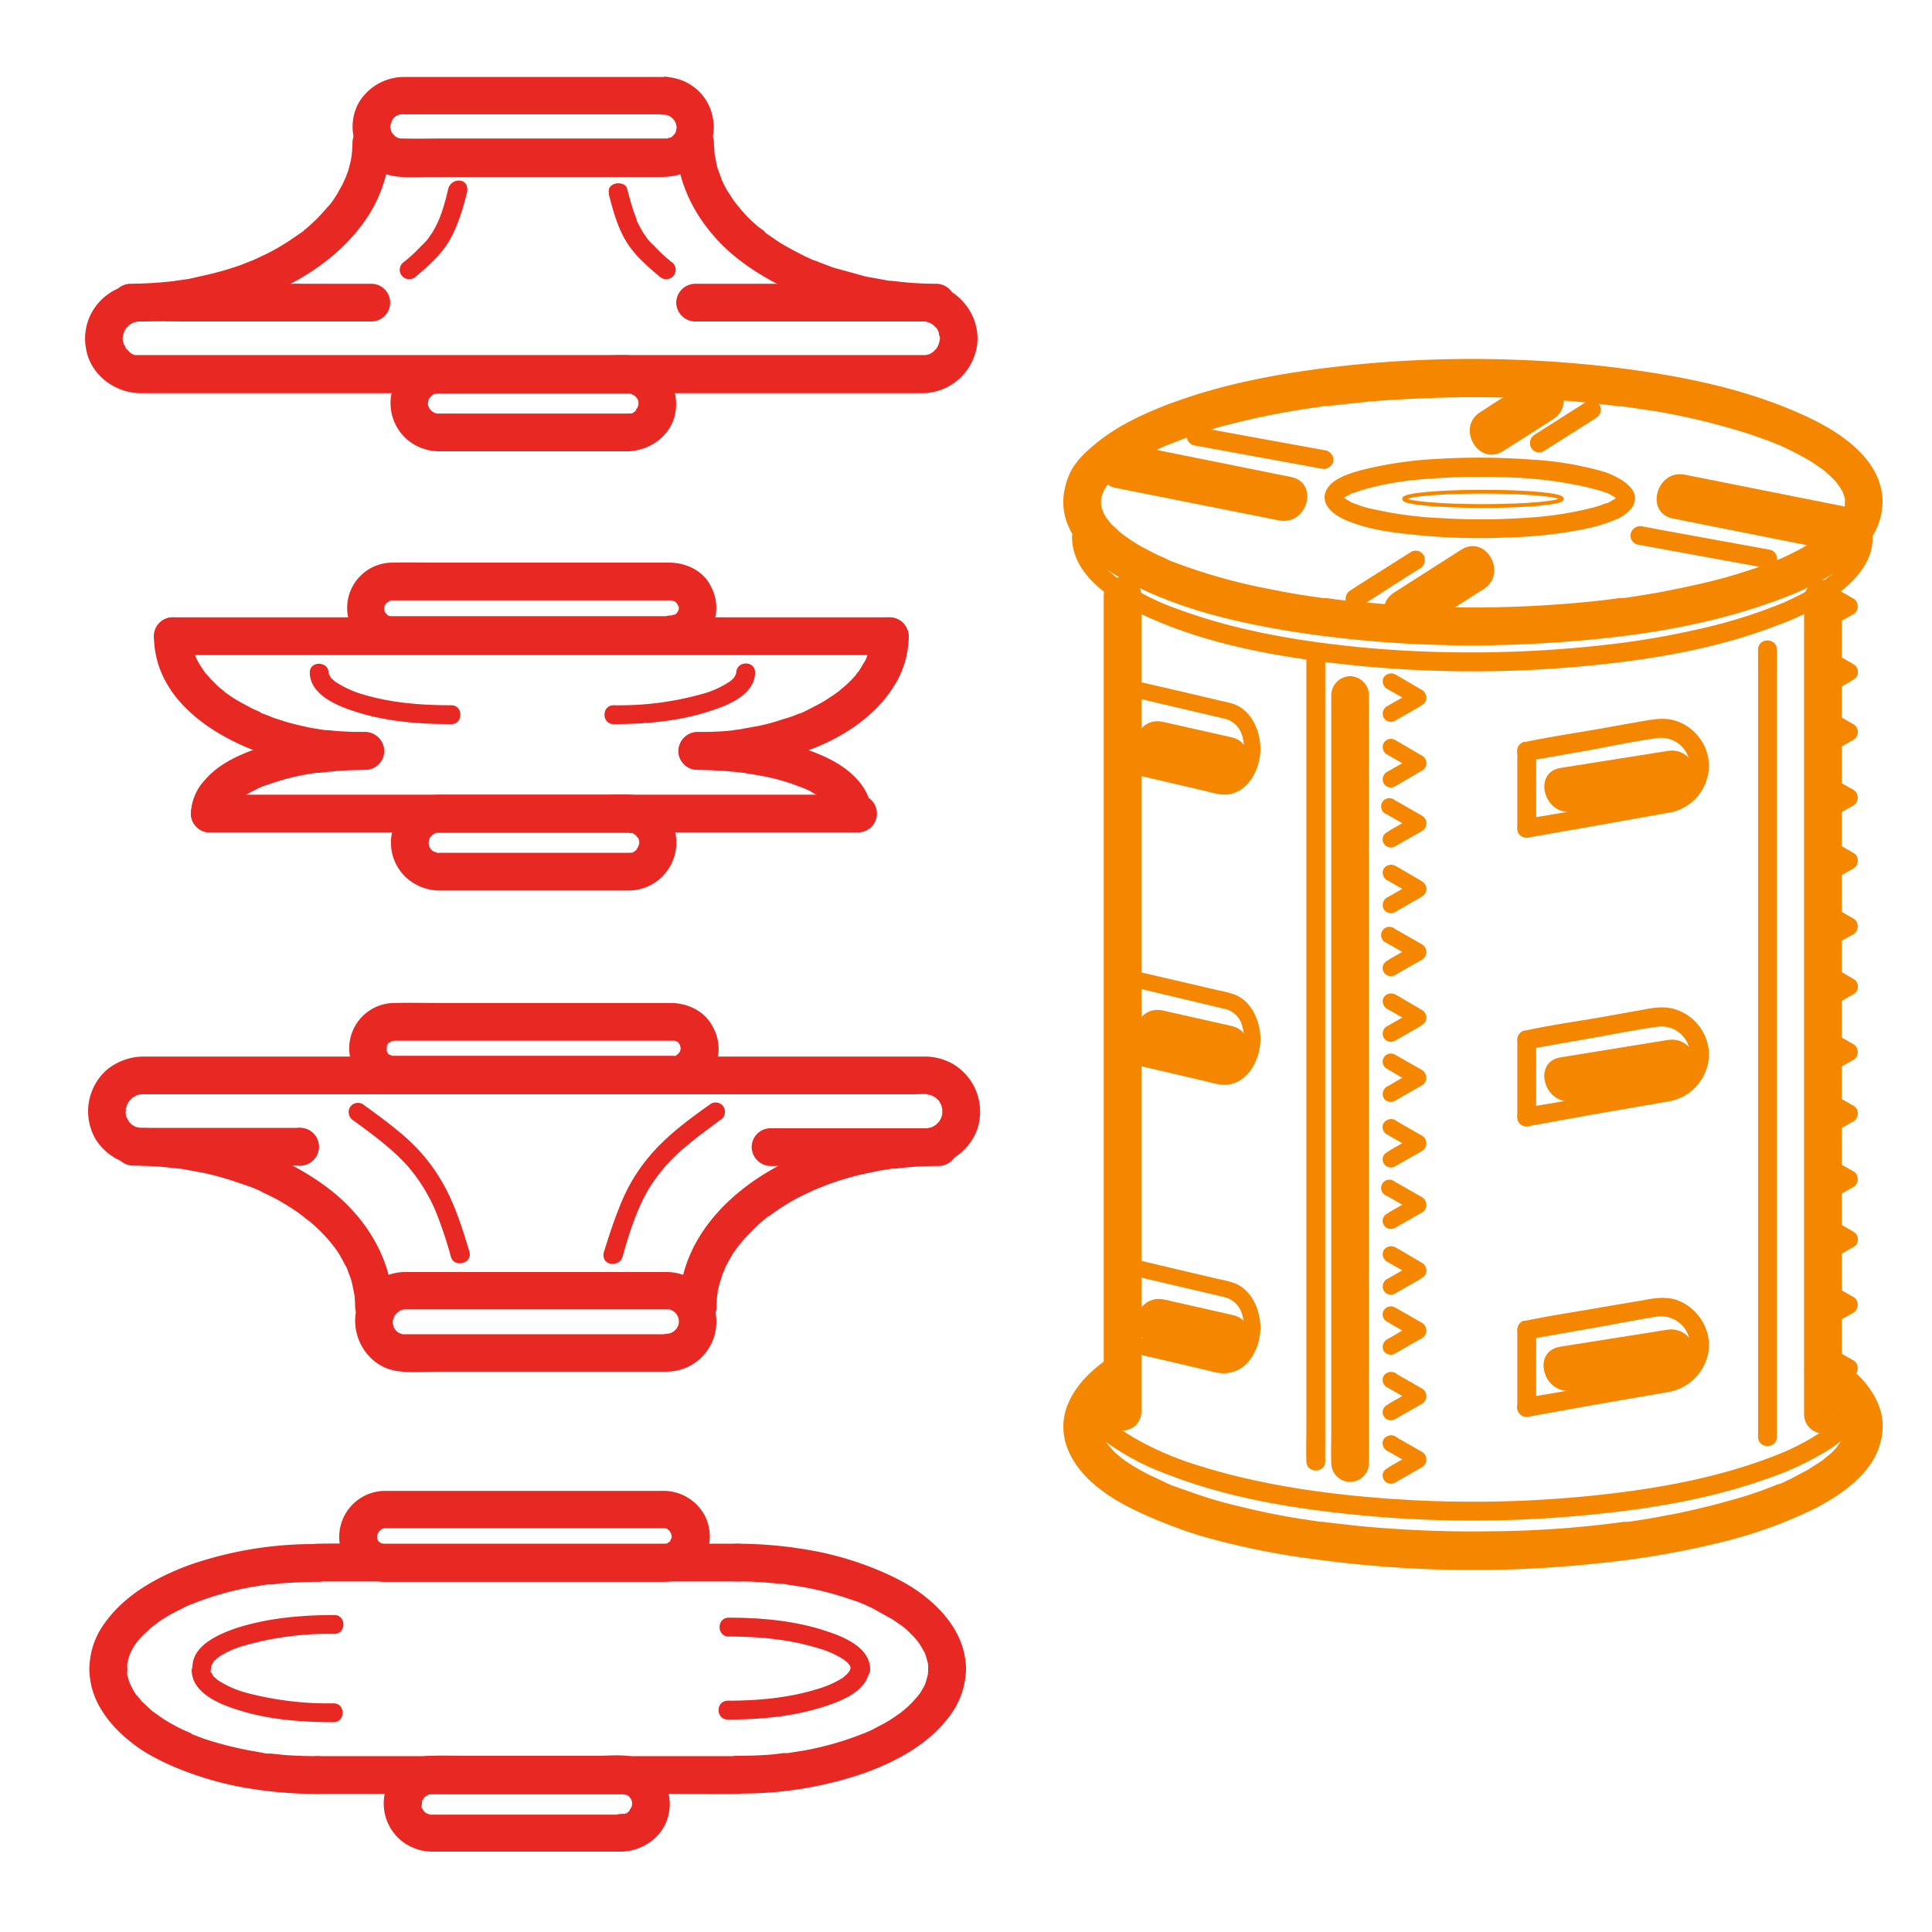 <svg xmlns="http://www.w3.org/2000/svg" viewBox="0 0 512 512" width="512" height="512"><defs><style>.cls-1{fill:#e82822;}.cls-2{fill:#f58600;}.cls-3{fill:none;stroke:#f58600;stroke-miterlimit:10;}</style></defs><title>tdp-new-1-Монтажная область 4</title><g id="Слой_17" data-name="Слой 17"><g id="Слой_15" data-name="Слой 15"><path class="cls-1" d="M179.2,37.9c.1,10.8,5.4,20.6,13.1,27.9s20.4,13.6,32.1,16.5a104.6,104.6,0,0,0,23.7,2.9,5,5,0,0,0,0-10,84.7,84.7,0,0,1-10.2-.6l-2-.2c-1.4-.2,1.1.2-.3,0l-1.1-.2-5-.9-8.7-2.4-3.7-1.4-1-.4c-.3-.1-1.4-.4-.2,0l-2.2-1q-3.7-1.8-7.2-3.9L203.3,62l-.8-.6.3.2c0-.3-1.4-1.1-1.7-1.4a35.1,35.1,0,0,1-5.1-5.1l-1.1-1.3c1,1.2-.2-.3-.5-.7l-1.8-2.8-.9-1.7a3,3,0,0,0-.4-.8c-.1-.3-.5-1.6,0-.1l-1.2-3.3c-.3-1.2-.5-2.5-.7-3.7.3,1.5,0,.6,0,.2s-.1-.7-.1-1.1-.1-1.2-.1-1.9a5,5,0,0,0-10,0Z"/><path class="cls-1" d="M40.8,168.6c.1,19.1,20.7,29.8,36.9,33.4a87.3,87.3,0,0,0,19.1,2,5,5,0,0,0,5-5,5.1,5.1,0,0,0-5-5c-2.6,0-5.3-.1-7.9-.3l-1.9-.2h-.8l-3.8-.6c-2.3-.5-4.6-1-6.9-1.7l-3.1-1a34.2,34.2,0,0,0-3.4-1.3h.3l-.8-.4-1.4-.6-3-1.6a39.4,39.4,0,0,1-4.8-3.1c-.9-.6.7.6.2.1l-.6-.5-.9-.7L55.9,180l-1.7-1.9c1.1,1,.2.3-.1-.2l-.8-1.2a17.1,17.1,0,0,1-1.3-2.3c-.1-.1-.1-.3-.2-.4s.4,1,.1.2l-.4-1.3a25,25,0,0,1-.7-2.6c-.1-.8.1.6.1.6a2.2,2.2,0,0,0-.1-.8v-1.5a5,5,0,0,0-10,0Z"/><path class="cls-1" d="M60.6,215.6V215c0-.3-.3,1.4,0,.6a1.3,1.3,0,0,1,.1-.6c0-.1.1-.2.1-.3s-.2.4-.3.6a6.7,6.7,0,0,0,.6-1.2l.4-.6c.4-.6-.8,1-.1.3l1-1.2.6-.4c.1-.2,1.1-.9.3-.4s.2-.1.4-.2l.6-.4,1.8-1.1,1.8-.9.8-.4.6-.2H69l4.5-1.5a62.4,62.4,0,0,1,10.4-2.3h.8l1.7-.2,3.2-.3c2.4-.2,4.8-.2,7.2-.3a5,5,0,0,0,5-5,5.1,5.1,0,0,0-5-5,96.3,96.3,0,0,0-25.6,3.4c-6,1.8-12.7,4.4-16.8,9.2a13.5,13.5,0,0,0-3.8,9,5,5,0,0,0,5,5,5.1,5.1,0,0,0,5-5Z"/><path class="cls-1" d="M55.6,220.6H227.4a5,5,0,0,0,0-10H55.6a5,5,0,1,0,0,10Z"/><path class="cls-1" d="M230.8,168.6c0,.8-.1,1.5-.1,2.3.1-1.8,0-.3-.1.1l-.3,1.3-.7,2.1c.4-1.4.2-.4,0,0a5.4,5.4,0,0,1-.7,1.3l-1.2,2-.8,1c.9-1.3.1,0-.2.3a28.6,28.6,0,0,1-4,3.8l-.4.4c-.8.7.7-.5.1-.1l-1.1.8-2.7,1.8c-1.7,1-3.5,1.9-5.3,2.8s-2,1-.7.3l-1.3.5a24.2,24.2,0,0,1-3.5,1.2,54.1,54.1,0,0,1-6.9,1.9l-3.9.7a12,12,0,0,1-2,.3h0l-1.2.2c-3,.3-6,.4-9,.4a5.1,5.1,0,0,0-5,5,5,5,0,0,0,5,5,81.2,81.2,0,0,0,32.3-6.3c7.9-3.4,15.5-8.7,20-16.2a24.2,24.2,0,0,0,3.7-12.9,5.1,5.1,0,0,0-5-5,5.1,5.1,0,0,0-5,5Z"/><path class="cls-1" d="M231,215.6c-.1-6.1-4.6-10.7-9.6-13.6s-13.7-5.7-20.9-6.7a117.3,117.3,0,0,0-15.7-1.3,5.1,5.1,0,0,0-5,5,5,5,0,0,0,5,5c4,.1,8.1.3,12.1.8h.4c-.6-.1.1,0,.2.1l1.4.2,2.8.5a48.7,48.7,0,0,1,5.2,1.2,39.6,39.6,0,0,1,4.5,1.5l1.1.4c1.1.4-.7-.3.1,0l2,.9,3.3,2a1.8,1.8,0,0,0,.7.5l-.5-.4.3.3a6.5,6.5,0,0,1,1.2,1.1l.7.7c.6.7-.7-1-.2-.2l.8,1.3c.5.9-.3-1-.1-.3a1.9,1.9,0,0,0,.2.7c.1.3.2,1.1,0,.1s0,0,0,.2a5,5,0,0,0,5,5,5,5,0,0,0,5-5Z"/><path class="cls-1" d="M45.8,173.6h190c2.6,0,5.2-2.3,5-5a5.1,5.1,0,0,0-5-5H45.8a5,5,0,1,0,0,10Z"/><path class="cls-1" d="M177.7,163.3H103.5c-.6,0-.4,0,.3.1l-1-.3.6.3-.6-.3-.2-.2c-.5-.3-.4-.2.2.2l-.7-.7c.4.6.5.7.2.2l-.4-.6c-.5-.9.2,1.1,0,0v-.3q-.3-.9,0,.3c-.1,0-.1-.7-.1-.7V161q.2-.9,0,.3s.2-1,.3-1-.7,1-.1.1.4-.7.5-.7-.5.7-.2.3l.5-.5-.5.4.5-.3.3-.2h-.3l1-.3h74.3c.6,0,.5,0-.3-.1l.6.2c.6.2.5.1-.2-.1s.8.4.8.4-.6-.7.1.1l.2.2c.3.4.3.3-.2-.3s.3.5.4.6l.2.3c.2.5.2.4-.1-.3l.2,1v-.7a1.7,1.7,0,0,1,.1.7v.4q-.2.8,0-.3l-.2.9.2-.6-.3.6-.2.3c-.3.5-.2.4.2-.2l-.7.7.5-.4-.5.4h-.3c-.5.3-.4.2.3-.1l-1,.3h-.1a5.1,5.1,0,0,0-5,5c.2,2.7,2.2,5.1,5,5a12,12,0,0,0,10.7-17.5c-2-4.3-6.6-6.5-11.2-6.5H116.1c-4,0-8.1-.1-12.1,0a12,12,0,1,0,0,24h73.7a4.9,4.9,0,0,0,5-5A5.1,5.1,0,0,0,177.7,163.3Z"/><path class="cls-1" d="M166.7,226H115.9c-1,0,.4,0,.4.1s-1.9-.7-1.1-.3l-.8-.5c0-.1.9.9.2.2s-.7-.7-.6-.8.6,1.1.2.3l-.4-.6c-.4-.7.1.1.1.3a6.4,6.4,0,0,1-.2-.7c0-.1-.3-1.2-.1-.3s0,0,0-.2V223c0-1-.2.7,0,.1s.1-.5.2-.8,0,.4-.1.3.6-1.2.6-1.2-.7.8-.1.3l.6-.6c.3-.5-.8.4-.3.2l.7-.4c.9-.6-.7.2-.1,0l.7-.2c1-.3-.2-.1-.2,0H167c.6,0,.3.3-.3,0h.7l.5.2-.4-.2,1.1.7-.2-.2a1.5,1.5,0,0,0,.5.6c.5.3-.3-.8-.1-.2s.3.5.4.7-.2-.3-.1-.3.3.9.3,1-.2-.4,0-.4v1.1c0,.9-.1-.2,0-.3s-.6,1.8-.2,1-1,1.4-.3.6-.7.7-.8.7,1.1-.7.2-.2l-.5.3h.2l-.6.2h-.3c.8-.2-.2,0-.4,0a5.1,5.1,0,0,0-5,5,5,5,0,0,0,5,5,12.7,12.7,0,0,0,4-24.7c-3.1-1.1-7.1-.7-10.3-.7h-44a13,13,0,0,0-11.2,6.6,12.6,12.6,0,0,0,2.7,15.6,13.4,13.4,0,0,0,9,3.2h49.8a5,5,0,0,0,0-10Z"/><path class="cls-1" d="M82.1,178.3c.1,5.7,6.9,8.6,11.5,10.1,8.3,2.8,17.3,3.5,26,3.5,3.2,0,3.2-5,0-5-7.9,0-15.9-.6-23.5-2.9a26.1,26.1,0,0,1-7-3.2c-.1,0-.7-.5-.2-.1l-.7-.6-.4-.4c-.2-.1-.5-.7-.2-.2s-.6-1.2-.3-.5-.1-.4-.2-.6,0,.6,0-.1c-.1-3.2-5.1-3.2-5,0Z"/><path class="cls-1" d="M195.1,178.3c0,.6.2-.3,0,.1s-.1.4-.2.5l-.3.6c.3-.5,0-.1-.1.1l-.5.5a1.8,1.8,0,0,1-.7.5c.4-.2,0,.1-.2.2a24.5,24.5,0,0,1-7,3.1,81.1,81.1,0,0,1-23.5,3c-3.2,0-3.2,5,0,5,8.7,0,17.7-.8,26-3.6,4.6-1.5,11.4-4.3,11.5-10,.1-3.3-4.9-3.3-5,0Z"/><path class="cls-1" d="M78.8,85.2a5,5,0,1,0-5-5,5.1,5.1,0,0,0,5,5Z"/><path class="cls-1" d="M98.4,75.2H40.1a32,32,0,0,0-4.4.1,14.7,14.7,0,0,0-10.5,6.1,14.4,14.4,0,0,0-2.4,11c1.1,6.8,7.5,11.7,14.3,11.8H244.5a14.7,14.7,0,0,0,13.8-10.1c2.7-7.6-2.1-16.1-9.7-18.4a23.8,23.8,0,0,0-6.5-.5H184.2a5.1,5.1,0,0,0-5,5,5.1,5.1,0,0,0,5,5h61.2c.6,0-.5,0-.5-.1l.7.2.9.3-.4-.2.4.2,1,.6-.4-.3.5.5.7.7c-.1,0-.6-.9-.3-.4l.3.4c.2.3.3.7.5,1l-.2-.4c.1,0,.2.5.2.6s.1.8.3,1-.1-1-.1-.5a.9.9,0,0,0,.1.5,2.8,2.8,0,0,1-.1.9c0,1.2.2-.7,0,.2l-.3.9c-.2.9.5-.7,0,.1a4.1,4.1,0,0,1-.5.9c-.6,1.1.5-.4-.1.2a2.3,2.3,0,0,0-.7.7c-.6.6.7-.5,0,0l-1,.6c-1,.6.6-.1-.2.1l-.9.2c-.9.3.9,0-.1,0H36c.2,0,1.2.3.4,0h-.7l-.5-.2c-.5-.1.5.1.5.2s-.8-.4-.9-.4L34,93l.2.2-.4-.5-.4-.3.3.3c-.1.1-.5-.7-.5-.8s-.5-.8-.5-.8.3,1,.2.2a1.4,1.4,0,0,1-.2-.6.9.9,0,0,1-.1-.5c-.2-.5,0,.5,0,.5s-.1-.7-.1-1,.1-.6.1-.9-.1.5-.1.5.1-.5.2-.7.2-.9.3-.9l-.2.4c.1-.1.1-.3.2-.4l.6-1c.3-.5-.2.4-.3.4l.5-.5.7-.7-.4.3.4-.2a5.3,5.3,0,0,1,1-.6c.5-.3-.4.3-.4.2l.6-.2c.2-.1.8-.1,1-.3s-1.1.1-.5.1h.9c4.4-.1,8.7,0,13.1,0H98.4a5,5,0,0,0,0-10Z"/><path class="cls-1" d="M93.4,37.9c0,1.1-.1,2.2-.2,3.3s.2-1.3,0-.3a1.9,1.9,0,0,1-.1.8,10.6,10.6,0,0,1-.4,1.9,16.1,16.1,0,0,1-.9,2.9c-.1.4-.9,2-.2.6-.3.5-.5,1.1-.8,1.7l-1.5,2.7-.9,1.4-.5.7c-.2.3-1.1,1.3-.1.2-1.6,1.7-3.1,3.6-4.9,5.2a32.2,32.2,0,0,1-2.8,2.4c-.6.5,0-.2.3-.2s-.7.5-.8.6l-1.9,1.3a59.7,59.7,0,0,1-6.9,4.1L67,69c-1.1.5,1.1-.5-.1,0l-1,.4-2,.8a82.9,82.9,0,0,1-8.5,2.5l-5.3,1.2-2.7.4c-.2,0-1.6.2-.2,0l-1.2.2a109,109,0,0,1-11.4.7,5,5,0,0,0,0,10,93.5,93.5,0,0,0,39.6-8.6C84.1,72,93.5,64.7,98.9,55a36.7,36.7,0,0,0,4.5-17.1,5,5,0,0,0-10,0Z"/><path class="cls-1" d="M176,20.4H107.1A14,14,0,0,0,95.2,27c-3.8,6.5-1.2,15.4,5.6,18.6,4.2,1.9,9.2,1.3,13.6,1.3h60.4c3,0,5.9-.4,8.4-2.1a13.4,13.4,0,0,0,2.5-20.1,13.3,13.3,0,0,0-9.7-4.3,5.1,5.1,0,0,0-5,5,5,5,0,0,0,5,5h.3q.9.2-.3,0c.1-.1.9.2,1,.2h0c.1-.1.8.4.9.5s-.7-.8,0,0l.5.4.2.3c.4.4.3.3-.2-.3a6.7,6.7,0,0,1,.7,1.1l-.2-.6a1.9,1.9,0,0,0,.2.7l.2.9V34c.1,1.1.3-1,0,0s-.1.7-.2,1,.5-.9,0,0l-.4.6c-.3.4-.2.4.2-.2l-1.1,1.1.5-.4-.6.4h-.3c-.4.3-.3.2.3-.1s-.8.3-.9.3h-.3q-.9.1.3,0H117.8c-3.7,0-7.3.1-11,0h-.5c-.6,0-.5,0,.3.1l-1-.2c.1,0-.6-.2-.6-.3s.8.4.3.1l-.6-.3c-.9-.5.8.8,0,0a4.6,4.6,0,0,0-.7-.7c-.7-.7.5.9,0,0s-.5-.8-.5-.9.4,1.3.2.3l-.3-1c-.3-1,0,1.2,0,0v-.4c.1-.2.1-.4.2-.6s.2-.5.2-.8-.6,1,0,.1.4-.8.5-.8l-.4.5.4-.5c.1,0,.7-.7.8-.6l-.5.3.5-.3c1.1-.6,0-.2,0-.1s.9-.3.9-.3h.4c.5-.1.4,0-.3.1s.6-.1.7-.1H176a5,5,0,0,0,0-10Z"/><path class="cls-1" d="M166.5,109.6H116.1c-.1.2-1.8-.6-1-.2s-.9-.5-.9-.6.9.9.3.2-.8-.6-.7-.7.6,1.1.2.2a2.1,2.1,0,0,0-.4-.6c-.4-.7.2.2.1.3a1.4,1.4,0,0,0-.2-.6c0-.1-.3-1.2-.1-.3s0,0,0-.2v-.6c0-.9-.2.7,0,.2a3.1,3.1,0,0,0,.2-.8c.2-.8,0,.3-.1.2a6.7,6.7,0,0,1,.7-1.1l-.2.2a1.5,1.5,0,0,0,.6-.5c.3-.5-.8.4-.2.1l.7-.4c.8-.6-.8.2-.2,0h.7c1-.3-.1-.2-.2-.1h51.5c.6,0,.2.3-.3-.1l.6.2h.1l1.1.6c0,.1-.8-.7-.2-.1l.6.6c.4.3-.4-.8-.2-.3l.4.7c.4.7-.2-.3-.1-.3a3.8,3.8,0,0,1,.3,1c.3.8-.2-.4,0-.3v1c0,.9,0-.1.1-.3s-.7,1.8-.3,1-1,1.4-.3.6-.7.8-.8.7,1.1-.6.3-.2l-.6.4c-.7.4.1-.1.3-.1l-.7.2h-.3c.8-.2-.2,0-.4,0a5,5,0,0,0-5,5,5.1,5.1,0,0,0,5,5c5.9-.2,11.5-4.3,12.5-10.3a12.9,12.9,0,0,0-8.5-14.4c-3.1-1.2-7-.7-10.3-.7H116.3a13.1,13.1,0,0,0-11.3,6.6,12.8,12.8,0,0,0,2.8,15.6,13.2,13.2,0,0,0,8.9,3.2h49.8a5,5,0,0,0,0-10Z"/><path class="cls-1" d="M33.7,442.3v-1.6c.1-.9-.2,1.3,0,.4s.3-1.4.5-2.1a10.4,10.4,0,0,1,.4-1c.2-.6-.6,1.2-.2.4s.1-.2.2-.4a12.8,12.8,0,0,1,1.1-2l.7-1c.6-.8-.6.8-.2.3l.4-.5a16.2,16.2,0,0,1,1.8-1.9l1.8-1.7c.4-.3,1.6-1,.3-.3a6,6,0,0,0,1.3-.9,39.6,39.6,0,0,1,5.2-3.1l2.8-1.4c.4-.1,1.7-.9.6-.2l1.7-.7a81,81,0,0,1,14.4-4l4.4-.7h1.2l2.3-.3c3.3-.2,6.5-.4,9.8-.4a5,5,0,0,0,0-10,100.4,100.4,0,0,0-33.9,5.5c-8.7,3.2-17.2,7.9-22.6,15.5a20.5,20.5,0,0,0-4,12.2,5,5,0,0,0,5,5,5.2,5.2,0,0,0,5-5Z"/><path class="cls-1" d="M23.7,442.3c0,8.6,5.6,15.4,12.2,20.3s18,9.1,27.6,10.9a110,110,0,0,0,20.7,1.9,5,5,0,1,0,0-10q-4.4,0-8.7-.3l-3.8-.4H70.6c-.8-.1,1.3.1-.1,0l-2-.4a92.7,92.7,0,0,1-14.7-3.6l-3.1-1.2h.2l-.8-.4-1.6-.7a46.8,46.8,0,0,1-5.4-3l-2.4-1.7.4.3-.7-.5-1-.9-1.9-1.8-.7-.9a1,1,0,0,1-.4-.5c-.8-.8.5.9,0,.2s-1-1.5-1.4-2.3-.3-.7-.5-1,.4,1.1-.1-.2a21.7,21.7,0,0,1-.7-2.4c-.2-1.4.1,1.1,0-.1v-1.3c-.1-2.7-2.3-5.2-5-5a5,5,0,0,0-5,5Z"/><path class="cls-1" d="M84.2,419.1H195.5a5.1,5.1,0,0,0,5-5,5.1,5.1,0,0,0-5-5H97.9c-4.5,0-9-.1-13.5,0h-.2a5,5,0,1,0,0,10Z"/><path class="cls-1" d="M256,442.3c-.1-8.7-5.7-15.5-12.3-20.3s-17.9-9.1-27.5-10.9a111.7,111.7,0,0,0-20.7-2,5,5,0,0,0-5,5,5.1,5.1,0,0,0,5,5,84.4,84.4,0,0,1,8.7.4l3.8.3,1,.2c.8,0-1.2-.2.1,0l2,.3a81.1,81.1,0,0,1,14.7,3.7,20.8,20.8,0,0,1,3.2,1.2c.8.3-.2-.1-.3-.2l.8.4,1.7.8,5.4,3,2.3,1.6c.7.4-.3-.2-.3-.3l.6.5,1.1.9,1.8,1.8.8.9.4.5c.7.8-.6-.9-.1-.1a16.4,16.4,0,0,1,1.4,2.2l.6,1c.5,1.1-.5-1.1,0,.2a21.7,21.7,0,0,1,.7,2.4c.3,1.4-.1-1.1,0,.1a6.6,6.6,0,0,1,.1,1.4,5.1,5.1,0,0,0,5,5,5.1,5.1,0,0,0,5-5Z"/><path class="cls-1" d="M246,442.3a4.5,4.5,0,0,1-.1,1.1v.4c-.1.9.3-1.3.1-.4l-.6,2.2-.3.9c-.2.6.6-1.2.2-.4a.8.8,0,0,0-.2.4l-1.2,2.1a8.6,8.6,0,0,0-.7,1c-.5.7.7-.8.2-.4a1,1,0,0,1-.4.5,23,23,0,0,1-3.6,3.6c-.3.3-1.6,1-.3.3l-1.3.9a34,34,0,0,1-5.2,3.1,24.4,24.4,0,0,1-2.8,1.4c-.3.1-1.7.9-.5.2l-1.8.7a81,81,0,0,1-14.4,4l-4.4.7c.2,0,1.1-.1.1,0h-1.3l-2.3.3c-3.2.3-6.5.4-9.7.4a5,5,0,0,0-5,5,5.1,5.1,0,0,0,5,5,99.4,99.4,0,0,0,33.8-5.5c8.7-3.2,17.2-7.8,22.7-15.5a21.1,21.1,0,0,0,4-12.1,5,5,0,0,0-5-5,5.1,5.1,0,0,0-5,5Z"/><path class="cls-1" d="M84.2,475.4h97.5c4.5,0,9.1.1,13.6,0h.2a5.1,5.1,0,0,0,5-5,5.1,5.1,0,0,0-5-5H84.2a5,5,0,0,0,0,10Z"/><path class="cls-1" d="M175.8,409.2H101.9l-1-.2.6.2-.6-.3-.3-.2c-.4-.3-.4-.2.2.2s-.7-.6-.7-.7.5.7.2.3l-.3-.6c-.6-.9.2,1,0-.1v-.3q-.2-.7,0,.3v-1c0-.6,0-.5-.1.3s.2-1,.3-1-.6,1,0,.2.3-.7.4-.7-.5.6-.1.2l.4-.4-.5.4.6-.4.3-.2h-.3l1-.2h74.3c.1-.1.8.4.9.5s-.7-.8,0,0l.2.2c.4.4.3.4-.1-.2a2.2,2.2,0,0,1,.3.5l.2.3c.2.5.2.4-.1-.3l.3,1v.4c0,.6,0,.5.1-.3l-.3,1,.2-.6-.3.6v.3c-.3.4-.3.3.1-.3s-.6.7-.6.7l.4-.4a1,1,0,0,1-.5.4l-.3.2h.3l-1,.2h0a5,5,0,0,0,0,10,12.4,12.4,0,0,0,10.3-5.8,12.2,12.2,0,0,0,.4-11.7,12.4,12.4,0,0,0-11.3-6.6H102.1A12.2,12.2,0,0,0,89.9,407c-.2,6.7,5.5,12.1,12.1,12.2h73.8a5,5,0,0,0,0-10Z"/><path class="cls-1" d="M164.7,480.9H114.3c-.1.2-1.8-.7-1-.2s-.9-.5-.9-.6,1,.9.3.2l-.7-.7c0-.1.7,1.1.2.2l-.3-.6c-.5-.7.1.2,0,.3s-.1-.5-.2-.6v-.4c.2.8.1.1,0-.2s.1.8.1-.5-.2.7-.1.2a2.9,2.9,0,0,0,.2-.9c.2-.7,0,.4-.1.3a6.7,6.7,0,0,1,.7-1.1l-.2.2c.2-.2.5-.4.6-.6s-.8.5-.2.2l.7-.4c.9-.6-.8.2-.2,0l.7-.2c1-.2-.1-.1-.2,0h51.5c.6,0,.2.3-.3-.1l.6.2h.5l-.4-.2,1.1.7c0,.1-.7-.7-.2-.2l.6.6c.4.4-.4-.7-.2-.2l.4.7c.5.7-.2-.3-.1-.3s.3.9.3,1-.1-.4,0-.3v1c0,.9,0-.2.1-.3s-.7,1.8-.3,1-1,1.4-.3.6-.7.8-.8.7l.3-.2-.6.3c-.7.5.1-.1.3,0s-.5.1-.7.2h-.3c.8-.2-.2,0-.4,0a5,5,0,0,0-5,5,5.2,5.2,0,0,0,5,5c6-.2,11.5-4.4,12.5-10.4a12.9,12.9,0,0,0-8.5-14.4c-3.1-1.1-7-.6-10.3-.6H124c-3.2,0-6.4-.1-9.5,0a12.7,12.7,0,0,0-11.3,6.6,12.8,12.8,0,0,0,2.8,15.6,13.2,13.2,0,0,0,8.9,3.2h49.8a5,5,0,0,0,5-5A5.1,5.1,0,0,0,164.7,480.9Z"/><path class="cls-1" d="M50.8,442.8c.2,5.7,6.9,8.6,11.5,10.1,8.3,2.8,17.4,3.5,26.1,3.5,3.2,0,3.2-5,0-5a84.6,84.6,0,0,1-23.5-2.9,26.7,26.7,0,0,1-7.1-3.2s-.6-.5-.2-.1l-.6-.6-.5-.4c-.1-.2-.5-.7-.1-.2s-.6-1.2-.4-.5-.1-.4-.2-.6,0,.6,0-.1c0-3.2-5-3.2-5,0Z"/><path class="cls-1" d="M225.4,442.1c0,.6.2-.3,0,.1s-.1.4-.2.5-.2.3-.4.6h0l-.6.6-.6.5c.4-.2-.1.1-.2.2a26.4,26.4,0,0,1-7.1,3.1c-7.5,2.3-15.6,3-23.4,3-3.3,0-3.3,5,0,5,8.7,0,17.7-.8,26-3.6,4.6-1.5,11.4-4.3,11.5-10,0-3.3-5-3.3-5,0Z"/><path class="cls-1" d="M56,441.6c.1-.7-.1.3,0-.1a1.1,1.1,0,0,0,.2-.6c-.2.7.2-.3.4-.5s-.1,0,0-.1l.6-.5.6-.6c-.3.3.1,0,.2-.1a23.6,23.6,0,0,1,7.1-3.1,81.1,81.1,0,0,1,23.5-3c3.2,0,3.2-5,0-5-8.7,0-17.8.8-26.1,3.5-4.5,1.6-11.3,4.4-11.5,10.1,0,3.2,5,3.2,5,0Z"/><path class="cls-1" d="M230.6,442.3c-.1-5.7-6.9-8.5-11.5-10-8.3-2.8-17.3-3.6-26-3.6-3.2,0-3.2,5,0,5,7.8,0,15.9.7,23.4,3a25.1,25.1,0,0,1,7.1,3.1c.1.1.7.5.2.2l.7.5.4.5c.1.1.5.7.2.1s.6,1.3.3.6.1.4.2.6,0-.6,0,0c.1,3.3,5.1,3.3,5,0Z"/><path class="cls-1" d="M118.8,50c-1,4.2-2,7.9-4.1,11.4a6.1,6.1,0,0,1-.7,1l-.4.6c-.3.4.2-.3-.1.2a18,18,0,0,1-1.9,2,41.5,41.5,0,0,1-4.9,4.5,2.5,2.5,0,0,0,0,3.6,2.6,2.6,0,0,0,3.5,0c3.3-2.8,6.6-5.7,8.8-9.4s3.6-8.3,4.7-12.6-4.1-4.4-4.9-1.3Z"/><path class="cls-1" d="M161.3,51.3c1.1,4.3,2.3,8.8,4.6,12.6s5.6,6.6,8.9,9.4a2.6,2.6,0,0,0,3.5,0,2.5,2.5,0,0,0,0-3.6,41.5,41.5,0,0,1-4.9-4.5,18,18,0,0,1-1.9-2c-.5-.6.3.4-.1-.2a2.1,2.1,0,0,1-.4-.6,6.1,6.1,0,0,1-.7-1c-.5-.8-.9-1.6-1.3-2.4l-.3-.6v-.3c-.2-.4-.3-.9-.5-1.3-.8-2.2-1.4-4.5-2-6.8s-5.6-1.8-4.8,1.3Z"/><path class="cls-1" d="M189.9,346.2c0-1.1.1-2.2.2-3.3s-.2,1.3,0,.2.1-.5.1-.8.3-1.2.4-1.8l.9-2.9c.2-.4,1-2.1.2-.6.3-.5.5-1.2.8-1.7l1.5-2.7a7.1,7.1,0,0,1,1-1.4,1.8,1.8,0,0,1,.5-.7c.2-.3,1.1-1.3.1-.2a59.1,59.1,0,0,1,4.8-5.2,34.7,34.7,0,0,1,2.9-2.5c.5-.4-.1.3-.3.2s.7-.5.8-.5l1.8-1.3a59.7,59.7,0,0,1,6.9-4.1l3.8-1.8c1.1-.5-1,.4.1,0l1-.4,2-.8a85.2,85.2,0,0,1,8.6-2.6l5.2-1.1,2.7-.4c.3-.1,1.6-.3.3-.1h1.2a85.1,85.1,0,0,1,11.4-.7,5.1,5.1,0,0,0,5-5,5.1,5.1,0,0,0-5-5,92.8,92.8,0,0,0-39.6,8.5c-9.9,4.7-19.3,12-24.7,21.7a36.4,36.4,0,0,0-4.6,17.1,5,5,0,0,0,10,0Z"/><path class="cls-1" d="M79.5,308.9a5,5,0,1,0-5-5,5.1,5.1,0,0,0,5,5Z"/><path class="cls-1" d="M79.5,298.9H36.7q1.2.2.3,0l-.6-.2h-.3c-.5-.2-.4-.1.3.2l-1.7-1s.8.8.1,0l-.6-.6c-.8-.7.6,1,0,0l-.6-1.1c-.6-1,.2,1.1,0,0a1.4,1.4,0,0,1-.2-.7v-.3q-.1-.7,0,.3c-.1,0-.1-.9-.1-1s.1.1.1-.7,0,.4-.1.3.2-.9.3-.9a1.4,1.4,0,0,1,.2-.7c-.3.7-.4.8-.1.3a5.9,5.9,0,0,1,.4-.8l.2-.3h0l-.2.2.5-.5.7-.6-.5.4a1,1,0,0,1,.5-.4l.9-.5c.8-.5-.3.2-.3.1s1.1-.3,1.2-.4-1.1,0,.1,0H242.2c.2,0,4-.2,4.1.1s-1.1-.3-.3-.1l.9.3c1.1.3-.9-.5,0,0l.9.5.3.2-.3-.2.5.4.7.7c-.5-.6-.5-.6-.2-.2l.3.5.5.9c-.1.1-.4-1-.2-.3l.3,1c.3,1.1,0-1.1,0,0v1.6c0,.7.3-1.2,0-.2a5,5,0,0,1-.4,1.3l.3-.6-.3.6-.5.8c-.4.7.1-.3.2-.2l-.7.7-.2.2c-.4.4-.4.3.2-.1l-.8.5-.7.4.4-.2-.6.2c-.1,0-1,.3-1,.2H204.2a5,5,0,0,0-5,5,5.1,5.1,0,0,0,5,5h40.9a14.8,14.8,0,0,0,13.8-9.5,14.7,14.7,0,0,0-6.3-17.5,15,15,0,0,0-7.7-2H38a15.4,15.4,0,0,0-9.8,3.6A14.7,14.7,0,0,0,25.4,302a15,15,0,0,0,12.8,6.9c12.5.1,25.1,0,37.6,0h3.7a5,5,0,0,0,0-10Z"/><path class="cls-1" d="M104.1,346.2c-.1-10.8-5.4-20.6-13.1-27.9s-20.3-13.7-32.1-16.6a98.9,98.9,0,0,0-23.6-2.8,5,5,0,1,0,0,10,87.2,87.2,0,0,1,10.2.6l2,.2c1.3.1-1.1-.2.2,0l1.2.2,4.9.9a79.4,79.4,0,0,1,8.7,2.4l3.8,1.3,1,.4c.2.1,1.4.5.1.1a8.8,8.8,0,0,1,2.2,1,50.1,50.1,0,0,1,7.2,3.9,36.2,36.2,0,0,1,3.2,2.2l.8.6-.3-.2c.1.2,1.5,1.1,1.7,1.3a42.6,42.6,0,0,1,5.2,5.2l1.1,1.3c-1.1-1.2.2.3.4.6a22.9,22.9,0,0,1,1.8,2.9l.9,1.7a3,3,0,0,1,.4.8c.2.3.5,1.6,0,0,.4,1.2.9,2.2,1.2,3.4s.5,2.5.8,3.7c-.3-1.5-.1-.6-.1-.2a3.4,3.4,0,0,1,.1,1,13.4,13.4,0,0,1,.1,2,5.1,5.1,0,0,0,5,5,5.1,5.1,0,0,0,5-5Z"/><path class="cls-1" d="M176.7,353.6H106.6c0-.1-.9-.3-.9-.3l.6.2-.6-.3-.3-.2.3.2c-.1.1-.7-.6-.8-.6l-.2-.3c-.3-.4-.3-.3.2.3a2.6,2.6,0,0,1-.5-.9c-.5-.8.2.3.1.3s-.3-.8-.3-.9a6.4,6.4,0,0,1-.2-.7c.1.8.2.9.1.3v-.6c-.1-1.2-.3,1,0-.1l.3-.9c.2-.8-.1.3-.2.2a5.6,5.6,0,0,0,.5-.8c.5-1-.7.7,0,0l.7-.7-.2.2a1,1,0,0,1,.5-.4l.3-.2c.4-.1.4-.2,0,0h-.3l.6-.2c.1,0,1-.3,1-.2h70.1l.9.3-.6-.2.6.3.3.2c.4.3.4.2-.2-.2l.5.4.4.5c.4.4.3.3-.2-.3a2.6,2.6,0,0,1,.5.9c.6.9-.2-1.1.1,0s.1.6.2.9.1-1.1,0,.1v.6c0,.6,0,.5.1-.3s-.2.9-.2,1a1.4,1.4,0,0,0-.2.6q.5-.9,0-.3a2.6,2.6,0,0,1-.5.9s.9-.9.1-.2l-.6.6c-.7.8,1-.5,0,0l-.9.5.6-.2-.6.2-1,.2h0a5.1,5.1,0,0,0-5,5,5,5,0,0,0,5,5,13.2,13.2,0,1,0-.1-26.4H107.5a13.4,13.4,0,0,0-13,9.8c-1.8,7.3,3,15.2,10.5,16.4,3.7.6,7.7.2,11.5.2h60.2a5,5,0,0,0,0-10Z"/><path class="cls-1" d="M124.4,331.7c-1.9-6.3-3.9-12.7-7.2-18.4a47.3,47.3,0,0,0-11-13c-3.2-2.7-6.6-5.2-10.1-7.7a2.5,2.5,0,0,0-3.4.9,2.6,2.6,0,0,0,.9,3.4c5.1,3.7,10.3,7.5,14.5,12.2a45,45,0,0,1,7.8,13,108.7,108.7,0,0,1,3.6,11c.9,3,5.8,1.7,4.9-1.4Z"/><path class="cls-1" d="M178.3,279.8H104c-.5,0-.4,0,.3.1l-.9-.3.5.3-.5-.4h-.3c-.5-.3-.4-.3.2.2l-.7-.7c.4.6.5.6.2.2l-.3-.6c-.6-.9.2,1,0,0v-.3q-.2-.9,0,.3v-1.1c0-.5,0-.4-.1.4s.2-1,.3-1-.6,1-.1.1.4-.7.5-.7-.5.7-.2.3l.5-.5-.5.4.6-.4h0c0-.1.9-.3.9-.3h74.3c.6,0,.5,0-.3-.1l.7.2c.5.2.4.1-.3-.2l.9.5c.9.5-.7-.8,0,0l.2.3c.4.4.3.3-.1-.3a3.3,3.3,0,0,1,.3.6l.2.3c.2.4.2.4-.1-.3s.2.9.2,1v.3c-.1.6,0,.5,0-.3l-.2,1,.2-.6-.3.6-.2.3c-.3.4-.2.4.2-.2s-.6.7-.7.7l.5-.4-.5.3-.3.2h.3l-1,.3h0c-2.7.1-5.2,2.3-5,5a5,5,0,0,0,5,5A12,12,0,0,0,189,272.3c-2.1-4.3-6.7-6.5-11.3-6.5H116.6c-4,0-8-.1-12,0a12,12,0,1,0-.1,24h73.8a5.1,5.1,0,0,0,5-5A5.1,5.1,0,0,0,178.3,279.8Z"/><path class="cls-1" d="M165,333c1.7-6,3.5-11.8,6.5-17.2a44.5,44.5,0,0,1,10.2-11.9c2.9-2.5,6.1-4.8,9.2-7.1a2.5,2.5,0,0,0,.9-3.4,2.5,2.5,0,0,0-3.4-.9c-5.5,3.9-11.1,8-15.6,13.1a46.8,46.8,0,0,0-8.8,14.7c-1.5,3.7-2.7,7.5-3.9,11.3s4,4.5,4.9,1.4Z"/></g><g id="Слой_16" data-name="Слой 16"><path class="cls-2" d="M481.9,158.3l6.3,3.6.9.6a2.2,2.2,0,0,0,2.2-3.8l-6.3-3.6-.9-.5a2.2,2.2,0,0,0-3,.7,2.1,2.1,0,0,0,.8,3Z"/><path class="cls-2" d="M489.1,158.9l-6.3,3.6-.9.6a2.1,2.1,0,0,0-.8,2.9,2.2,2.2,0,0,0,3,.8l6.3-3.6.9-.5a2.2,2.2,0,0,0-2.2-3.8Z"/><path class="cls-2" d="M481.9,175.7l6.3,3.6.9.5a2.1,2.1,0,0,0,2.9-.7,2.2,2.2,0,0,0-.7-3l-6.3-3.7-.9-.5a2.3,2.3,0,0,0-3,.8,2.2,2.2,0,0,0,.8,3Z"/><path class="cls-2" d="M489.1,176.3l-6.3,3.6-.9.5a2.3,2.3,0,0,0-.8,3,2.2,2.2,0,0,0,3,.8l6.3-3.6.9-.6a2,2,0,0,0,.7-2.9,2.1,2.1,0,0,0-2.9-.8Z"/><path class="cls-2" d="M481.9,191.6l6.3,3.7.9.5a2.1,2.1,0,0,0,2.9-.8,2.2,2.2,0,0,0-.7-3l-6.3-3.6-.9-.5a2.1,2.1,0,0,0-3,.8,2.1,2.1,0,0,0,.8,2.9Z"/><path class="cls-2" d="M489.1,192.2l-6.3,3.7-.9.5a2.3,2.3,0,0,0-.8,3,2.2,2.2,0,0,0,3,.7l6.3-3.6.9-.5a2.2,2.2,0,0,0-2.2-3.8Z"/><path class="cls-2" d="M481.9,209l6.3,3.6.9.6a2.2,2.2,0,0,0,2.2-3.8l-6.3-3.6-.9-.6a2.3,2.3,0,0,0-3,.8,2.1,2.1,0,0,0,.8,3Z"/><path class="cls-2" d="M489.1,209.6l-6.3,3.6-.9.6a2.1,2.1,0,0,0-.8,2.9,2.2,2.2,0,0,0,3,.8l6.3-3.6.9-.5a2.2,2.2,0,0,0-2.2-3.8Z"/><path class="cls-2" d="M481.9,225.7l6.3,3.7.9.5a2.1,2.1,0,0,0,2.9-.8,2.2,2.2,0,0,0-.7-3l-6.3-3.6-.9-.5a2.1,2.1,0,0,0-3,.8,2.1,2.1,0,0,0,.8,2.9Z"/><path class="cls-2" d="M489.1,226.3l-6.3,3.7-.9.5a2.3,2.3,0,0,0-.8,3,2.2,2.2,0,0,0,3,.7l6.3-3.6.9-.5a2.2,2.2,0,0,0-2.2-3.8Z"/><path class="cls-2" d="M481.9,243.1l6.3,3.6.9.6a2.2,2.2,0,0,0,2.2-3.8l-6.3-3.6-.9-.6a2.3,2.3,0,0,0-3,.8,2.1,2.1,0,0,0,.8,3Z"/><path class="cls-2" d="M489.1,243.7l-6.3,3.6-.9.6a2.1,2.1,0,0,0-.8,2.9,2.2,2.2,0,0,0,3,.8l6.3-3.6.9-.5a2.2,2.2,0,0,0-2.2-3.8Z"/><path class="cls-2" d="M481.9,259.1l6.3,3.6.9.5a2,2,0,0,0,2.9-.8,2.1,2.1,0,0,0-.7-2.9l-6.3-3.7-.9-.5a2.1,2.1,0,0,0-3,.8,2.2,2.2,0,0,0,.8,3Z"/><path class="cls-2" d="M489.1,259.7l-6.3,3.6-.9.5a2.3,2.3,0,0,0-.8,3,2.2,2.2,0,0,0,3,.8l6.3-3.7.9-.5a2.1,2.1,0,0,0,.7-3,2,2,0,0,0-2.9-.7Z"/><path class="cls-2" d="M481.9,276.4l6.3,3.7.9.5a2.2,2.2,0,0,0,2.2-3.8l-6.3-3.6-.9-.5a2.1,2.1,0,0,0-3,.8,2.1,2.1,0,0,0,.8,2.9Z"/><path class="cls-2" d="M489.1,277l-6.3,3.7-.9.5a2.2,2.2,0,0,0-.8,3,2.3,2.3,0,0,0,3,.7l6.3-3.6.9-.5a2.2,2.2,0,0,0-2.2-3.8Z"/><path class="cls-2" d="M481.9,292.7l6.3,3.7.9.5a2.1,2.1,0,0,0,2.9-.8,2.2,2.2,0,0,0-.7-3l-6.3-3.6-.9-.5a2.1,2.1,0,0,0-3,.8,2.1,2.1,0,0,0,.8,2.9Z"/><path class="cls-2" d="M489.1,293.3l-6.3,3.7-.9.5a2.3,2.3,0,0,0-.8,3,2.2,2.2,0,0,0,3,.7l6.3-3.6.9-.5a2.2,2.2,0,0,0-2.2-3.8Z"/><path class="cls-2" d="M481.9,310.1l6.3,3.6.9.6a2.2,2.2,0,0,0,2.2-3.8l-6.3-3.6-.9-.6a2.3,2.3,0,0,0-3,.8,2.1,2.1,0,0,0,.8,3Z"/><path class="cls-2" d="M489.1,310.7l-6.3,3.6-.9.6a2.1,2.1,0,0,0-.8,2.9,2.2,2.2,0,0,0,3,.8l6.3-3.6.9-.5a2.2,2.2,0,0,0-2.2-3.8Z"/><path class="cls-2" d="M481.9,326.1l6.3,3.6.9.5a2,2,0,0,0,2.9-.8,2.1,2.1,0,0,0-.7-2.9l-6.3-3.7-.9-.5a2.1,2.1,0,0,0-3,.8,2.2,2.2,0,0,0,.8,3Z"/><path class="cls-2" d="M489.1,326.7l-6.3,3.6-.9.5a2.3,2.3,0,0,0-.8,3,2.2,2.2,0,0,0,3,.8l6.3-3.7.9-.5a2.1,2.1,0,0,0,.7-3,2,2,0,0,0-2.9-.7Z"/><path class="cls-2" d="M481.9,343.4l6.3,3.7.9.5a2.2,2.2,0,0,0,2.2-3.8l-6.3-3.6-.9-.5a2.1,2.1,0,0,0-3,.8,2.1,2.1,0,0,0,.8,2.9Z"/><path class="cls-2" d="M489.1,344l-6.3,3.7-.9.5a2.2,2.2,0,0,0-.8,3,2.3,2.3,0,0,0,3,.7l6.3-3.6.9-.5a2.2,2.2,0,0,0-2.2-3.8Z"/><path class="cls-2" d="M481.9,360.2l6.3,3.7.9.5a2.2,2.2,0,0,0,2.2-3.8L485,357l-.9-.5a2.1,2.1,0,0,0-3,.8,2.1,2.1,0,0,0,.8,2.9Z"/><path class="cls-2" d="M489.1,360.8l-6.3,3.7-.9.5a2.2,2.2,0,0,0-.8,3,2.3,2.3,0,0,0,3,.7l6.3-3.6.9-.5a2.2,2.2,0,0,0-2.2-3.8Z"/><path class="cls-2" d="M428.3,132c0,.5.1-.6,0-.2s-.2.5.2-.2l-.2.3c-.3.4.5-.4.1-.1l-.6.6c.5-.5-.4.2-.7.3l-1,.6h-.2l-.7.2a21.1,21.1,0,0,1-3,1,92.5,92.5,0,0,1-17.5,2.7,174.9,174.9,0,0,1-22.9.1,99.8,99.8,0,0,1-18-2.4,20.2,20.2,0,0,1-3.3-.9l-1.4-.5-.6-.2-.4-.2-1.7-1c.6.4-.2-.2-.3-.3s-.4-.6,0,.1a.8.8,0,0,0-.2-.4c.3.7.2.4.1.2s.1.7.1.2-.2.7-.1.3.2-.5-.1.2l.2-.3c.2-.4-.5.4-.1.1l.5-.5a2.2,2.2,0,0,1,.6-.3l1-.6.6-.2h.2l1.6-.6a78.4,78.4,0,0,1,16.5-3,184.5,184.5,0,0,1,22.3-.5,107.8,107.8,0,0,1,21.2,2.6l3.8,1,1.4.5h.2l.7.4,1.1.6c.2.1.6.5.1,0s.2.3.4.4l.3.3c-.5-.5-.2-.3-.1,0s-.2-.6-.1-.2,0-.6,0-.2c.1,3.3,5.1,3.3,5,0s-5-5.8-8.3-6.9a86.8,86.8,0,0,0-19-3.2,186.6,186.6,0,0,0-24.8-.2,103.6,103.6,0,0,0-20.1,2.9c-3.3.9-8.8,2.4-9.9,6.2s3.5,6.5,6.6,7.6c5.6,2.2,11.8,2.9,17.8,3.5a169.5,169.5,0,0,0,24.7.6,114.7,114.7,0,0,0,21-2.5,45.2,45.2,0,0,0,7.1-2.3,10.3,10.3,0,0,0,4.2-3.2,5.5,5.5,0,0,0,.7-2.5C433.4,128.8,428.4,128.8,428.3,132Z"/><path class="cls-2" d="M488.9,133.1v1.3c.1-1.9.1-.6-.1.1l-.4,1.3.2-.5a2.5,2.5,0,0,0-.4.7,7.5,7.5,0,0,1-.7,1.2l-.3.5-.3.4c-.4.6.4-.5.4-.5l-2.2,2.4-1.3,1.1-.6.6h0l-3.3,2.2a77.5,77.5,0,0,1-8.1,4.2c-.3.1-1.6.6-.1,0l-1.1.5-2.5.9a53.4,53.4,0,0,1-5.2,1.8c-3.8,1.3-7.6,2.3-11.4,3.2s-8.7,1.9-13,2.7l-6.8,1.1-1.6.2h-1l-3.7.5a307.6,307.6,0,0,1-62.9.7l-7.3-.7-3.6-.5h-.9l-2.1-.3c-4.4-.6-8.8-1.4-13.2-2.3a149.4,149.4,0,0,1-22.9-6.4l-2.4-.9-1.1-.5c1.5.6,0,0-.3-.2a40,40,0,0,1-4.2-2,43.9,43.9,0,0,1-7.1-4.4c-.6-.4,1,.9.2.2l-.7-.6-1.3-1.2-1.2-1.1-.5-.7c-.2-.1-.8-1-.2-.2s0,0-.1-.2a1,1,0,0,1-.4-.5l-.8-1.3c-.1-.2-.1-.4-.2-.6s.5,1.4.2.5l-.5-1.4c-.1-.7-.2-1.8,0,0a6.6,6.6,0,0,1-.1-1.4,5.3,5.3,0,0,1,.1-1.3s-.3,1.7-.1.6.1-.5.2-.7a5.6,5.6,0,0,1,.4-1.2c.3-.9-.6,1.1-.2.5l.3-.8.7-1.2c.4-.6,1.4-1.6.3-.4l2.2-2.4,1.2-1.1.7-.5c.9-.8-1,.7,0,0a52.3,52.3,0,0,1,7.1-4.4l4.2-2,.5-.2-.4.2,1.3-.5,2.5-1c3.5-1.3,7-2.5,10.6-3.5a206.8,206.8,0,0,1,25.8-5.2l1.7-.3c.8-.1-1.3.2.1,0h.8l3.8-.4,7.3-.8c5.2-.4,10.5-.7,15.7-.9a312.2,312.2,0,0,1,32.1.4c5.1.3,10.2.8,15.3,1.4l3.3.4h.9c-1.1-.2-.4-.1-.1,0l2,.3,6.8,1a183.1,183.1,0,0,1,24.3,5.9l5.2,1.8,2.2.9.7.3c-.7-.3-.1,0,.1,0l.7.3a87.3,87.3,0,0,1,8,4.2l3.2,2.2-.5-.4a.8.8,0,0,1,.4.4,1.8,1.8,0,0,1,.7.5l1.3,1.2,1.2,1.2c.3.4,1.4,2,.3.4a20,20,0,0,1,1.6,2.4l.3.6c.1.3-.5-1.4-.2-.4l.4,1.2c0,.2.1.4.1.6s0-.6,0-.6a6.5,6.5,0,0,1,0,1.4,5.1,5.1,0,0,0,5,5,5,5,0,0,0,5-5c0-11.6-11.8-19-21.2-23.2-16.1-7.3-33.8-10.6-51.3-12.7a319,319,0,0,0-64.8-.8c-17.9,1.7-36.3,4.6-53.2,11.2-6.3,2.5-12.4,5.4-17.7,9.7s-7.4,7.2-8.5,12.1c-2.6,11.5,7.5,20,16.6,24.8,14.4,7.7,31.1,11.3,47.2,13.7a310.9,310.9,0,0,0,65.4,2.4c18.8-1.2,37.9-3.8,55.8-9.9,6.5-2.2,13.1-4.8,18.9-8.6,4.3-2.8,8.7-6.5,11-11.3a17.5,17.5,0,0,0,1.8-7.4,5,5,0,0,0-5-5A5.1,5.1,0,0,0,488.9,133.1Z"/><path class="cls-2" d="M491.3,142.4c0,.5-.1.9-.1,1.3s.1-.4-.1.2-.1.4-.1.6-.3.9-.4,1.3.1-.2-.1.1l-.3.7a7.5,7.5,0,0,1-.7,1.2l-.4.6-.2.3a17,17,0,0,1-2.2,2.4l-1.3,1.2-.7.5-.3.3c.4-.4-.1.1-.2.1a36.2,36.2,0,0,1-3.2,2.2,77.5,77.5,0,0,1-8.1,4.2,134,134,0,0,1-20.9,6.7,220.8,220.8,0,0,1-26.6,4.6,316.9,316.9,0,0,1-63.1.8c-17.1-1.6-34.4-4.4-50.5-10.4a64.3,64.3,0,0,1-15.8-8.2h0l-.4-.3-.6-.5-1.4-1.2c-.7-.8-1.5-1.6-2.1-2.4l-.2-.3-.4-.5-.8-1.3-.3-.7c-.2-.3.2.5,0-.1a6.5,6.5,0,0,1-.4-1.3c-.1-.2-.1-.4-.2-.6s-.1-.6,0-.1a6.6,6.6,0,0,1-.1-1.4c0-3.2-5-3.2-5,0,.1,10.6,11.6,17.3,20,21.1,15.7,7.1,33,10.3,50,12.3a312.8,312.8,0,0,0,64.9.8c17.6-1.6,35.7-4.5,52.3-11a62.1,62.1,0,0,0,16.8-9.1c3.5-2.8,6.7-6.4,7.8-10.8a18.6,18.6,0,0,0,.4-3.3c0-3.2-5-3.2-5,0Z"/><path class="cls-2" d="M480.6,367.8l1.9,1.2.7.6c-.9-.7.2.1.3.2a17.9,17.9,0,0,1,2.8,2.7l.5.5.3.3c.3.4.3.4-.2-.2s.7,1,.9,1.3l.7,1.3c.5.9-.3-.9-.1-.2l.3,1a5.3,5.3,0,0,0,.3,1.2v1.5c-.1.9.1-.8.1-.8a8,8,0,0,1-.3,1.5l-.3.7v.3c-.2.7.6-1.2.3-.6a28.2,28.2,0,0,1-1.8,2.9c-.3.6,1-1.2.2-.2l-.5.6-1.3,1.4-1.6,1.3-.7.6.4-.3-.5.4-3.9,2.5-4.5,2.4-2.3,1.1-.8.3h-.2l-.8.3a97.8,97.8,0,0,1-11.9,4c-4.5,1.3-9.2,2.4-13.8,3.4l-7.5,1.4-3.8.6-2,.3h-.8c-.5,0-1.2.1-.3,0a274.8,274.8,0,0,1-35.1,2.5,310.4,310.4,0,0,1-36.1-1.5l-8-.9c-1.4-.2,1,.1-.3-.1h-.9l-2-.3-4-.6c-4.9-.8-9.9-1.8-14.7-3a112.2,112.2,0,0,1-12.9-3.7l-5.7-2-1.2-.5c-.9-.4.9.3.3.1l-.7-.3-2.5-1.2A54.2,54.2,0,0,1,298,387l-.8-.6c1.5,1,.4.3,0,0l-1.5-1.3a8.6,8.6,0,0,1-1.3-1.4l-.5-.5-.4-.5c-.5-.5.8,1.1.4.5a16.1,16.1,0,0,1-1.7-2.8c-.4-.8.5,1.4.2.4l-.3-.7-.3-1.5c-.2-.6.1,1.6,0,.4v-1.9c0-.7-.3,1.2,0,.2s.1-.5.2-.8.1-.4.2-.6.1,0,0,0a6.7,6.7,0,0,0,.6-1.2,11,11,0,0,1,.9-1.4c.6-.9-.6.6-.1,0l.8-.8a22.3,22.3,0,0,1,2.7-2.6l.5-.4.5-.4,1.9-1.2c2.2-1.5,3.3-4.5,1.8-6.9a5.1,5.1,0,0,0-6.9-1.8c-5.2,3.4-10,7.7-12.2,13.7a15.5,15.5,0,0,0,0,10.4c2.2,6.2,7.2,10.6,12.7,14s14.7,7.2,22.4,9.6a200.2,200.2,0,0,0,30.6,6.3,308.5,308.5,0,0,0,75,1.1,232.7,232.7,0,0,0,33.2-5.7,121.8,121.8,0,0,0,24.7-9c5.7-3,11.5-6.9,15-12.5a18.4,18.4,0,0,0,2.6-8.2c.4-5.3-2.4-10.3-6-14a44.6,44.6,0,0,0-7.2-5.8,5.1,5.1,0,0,0-6.9,1.8,5.2,5.2,0,0,0,1.8,6.9Z"/><path class="cls-2" d="M292.5,157.9V365.3c0,2.8-.1,5.6,0,8.4v.4a5,5,0,0,0,10,0V157.9a5,5,0,1,0-10,0Z"/><path class="cls-2" d="M478.1,158.7V374.9a5.1,5.1,0,0,0,5,5,5.1,5.1,0,0,0,5-5V167.4c0-2.8.1-5.6,0-8.4v-.3a5,5,0,0,0-5-5,5,5,0,0,0-5,5Z"/><path class="cls-2" d="M367.5,182.5l6.3,3.6.9.5a2.2,2.2,0,0,0,3-.7,2.3,2.3,0,0,0-.8-3l-6.3-3.7-.9-.5a2.4,2.4,0,0,0-3,.8,2.3,2.3,0,0,0,.8,3Z"/><path class="cls-2" d="M374.7,183.1l-6.3,3.6-.9.5a2.3,2.3,0,0,0-.8,3,2.2,2.2,0,0,0,3,.8l6.3-3.6.9-.6a2.1,2.1,0,0,0,.8-2.9,2.3,2.3,0,0,0-3-.8Z"/><path class="cls-2" d="M367.5,199.9l6.3,3.6.9.5a2.2,2.2,0,0,0,3-.8,2.2,2.2,0,0,0-.8-2.9l-6.3-3.7-.9-.5a2.2,2.2,0,0,0-3,.8,2.3,2.3,0,0,0,.8,3Z"/><path class="cls-2" d="M374.7,200.5l-6.3,3.6-.9.5a2.3,2.3,0,0,0-.8,3,2.2,2.2,0,0,0,3,.8l6.3-3.7.9-.5a2.3,2.3,0,0,0,.8-3,2.2,2.2,0,0,0-3-.7Z"/><path class="cls-2" d="M367.5,215.8l6.3,3.6.9.6a2.4,2.4,0,0,0,3-.8,2.3,2.3,0,0,0-.8-3l-6.3-3.6-.9-.5a2.2,2.2,0,1,0-2.2,3.7Z"/><path class="cls-2" d="M374.7,216.4l-6.3,3.6-.9.6a2.1,2.1,0,0,0-.8,2.9,2.2,2.2,0,0,0,3,.8l6.3-3.6.9-.5a2.3,2.3,0,0,0,.8-3,2.3,2.3,0,0,0-3-.8Z"/><path class="cls-2" d="M367.5,233.2l6.3,3.6.9.5a2.2,2.2,0,0,0,3-.7,2.3,2.3,0,0,0-.8-3l-6.3-3.7-.9-.5a2.4,2.4,0,0,0-3,.8,2.3,2.3,0,0,0,.8,3Z"/><path class="cls-2" d="M374.7,233.8l-6.3,3.6-.9.5a2.3,2.3,0,0,0-.8,3,2.2,2.2,0,0,0,3,.8l6.3-3.6.9-.6a2.1,2.1,0,0,0,.8-2.9,2.3,2.3,0,0,0-3-.8Z"/><path class="cls-2" d="M367.5,249.9l6.3,3.6.9.6a2.4,2.4,0,0,0,3-.8,2.3,2.3,0,0,0-.8-3l-6.3-3.6-.9-.5a2.2,2.2,0,1,0-2.2,3.7Z"/><path class="cls-2" d="M374.7,250.5l-6.3,3.6-.9.6a2.1,2.1,0,0,0-.8,2.9,2.2,2.2,0,0,0,3,.8l6.3-3.6.9-.5a2.3,2.3,0,0,0,.8-3,2.3,2.3,0,0,0-3-.8Z"/><path class="cls-2" d="M367.5,267.3l6.3,3.6.9.5a2.2,2.2,0,0,0,3-.7,2.3,2.3,0,0,0-.8-3l-6.3-3.7-.9-.5a2.4,2.4,0,0,0-3,.8,2.3,2.3,0,0,0,.8,3Z"/><path class="cls-2" d="M374.7,267.9l-6.3,3.6-.9.5a2.3,2.3,0,0,0-.8,3,2.2,2.2,0,0,0,3,.8l6.3-3.6.9-.6a2.1,2.1,0,0,0,.8-2.9,2.3,2.3,0,0,0-3-.8Z"/><path class="cls-2" d="M367.5,283.2l6.3,3.7.9.5a2.3,2.3,0,0,0,3-.8,2.4,2.4,0,0,0-.8-3l-6.3-3.6-.9-.5a2.2,2.2,0,0,0-3,.8,2.1,2.1,0,0,0,.8,2.9Z"/><path class="cls-2" d="M374.7,283.8l-6.3,3.7-.9.5a2.3,2.3,0,0,0-.8,3,2.2,2.2,0,0,0,3,.7l6.3-3.6.9-.5a2.3,2.3,0,0,0,.8-3,2.3,2.3,0,0,0-3-.8Z"/><path class="cls-2" d="M367.5,300.6l6.3,3.6.9.6a2.4,2.4,0,0,0,3-.8,2.3,2.3,0,0,0-.8-3l-6.3-3.6-.9-.6a2.4,2.4,0,0,0-3,.8,2.2,2.2,0,0,0,.8,3Z"/><path class="cls-2" d="M374.7,301.2l-6.3,3.6-.9.6a2.1,2.1,0,0,0-.8,2.9,2.2,2.2,0,0,0,3,.8l6.3-3.6.9-.5a2.3,2.3,0,0,0,.8-3,2.3,2.3,0,0,0-3-.8Z"/><path class="cls-2" d="M367.5,316.9l6.3,3.6.9.6a2.4,2.4,0,0,0,3-.8,2.3,2.3,0,0,0-.8-3l-6.3-3.6-.9-.5a2.2,2.2,0,1,0-2.2,3.7Z"/><path class="cls-2" d="M374.7,317.5l-6.3,3.6-.9.6a2.1,2.1,0,0,0-.8,2.9,2.2,2.2,0,0,0,3,.8l6.3-3.6.9-.5a2.3,2.3,0,0,0,.8-3,2.3,2.3,0,0,0-3-.8Z"/><path class="cls-2" d="M367.5,334.3l6.3,3.6.9.5a2.2,2.2,0,0,0,3-.7,2.3,2.3,0,0,0-.8-3l-6.3-3.7-.9-.5a2.4,2.4,0,0,0-3,.8,2.3,2.3,0,0,0,.8,3Z"/><path class="cls-2" d="M374.7,334.9l-6.3,3.6-.9.5a2.3,2.3,0,0,0-.8,3,2.2,2.2,0,0,0,3,.8l6.3-3.6.9-.6a2.1,2.1,0,0,0,.8-2.9,2.3,2.3,0,0,0-3-.8Z"/><path class="cls-2" d="M367.5,350.2l6.3,3.7.9.5a2.3,2.3,0,0,0,3-.8,2.4,2.4,0,0,0-.8-3l-6.3-3.6-.9-.5a2.2,2.2,0,0,0-3,.8,2.1,2.1,0,0,0,.8,2.9Z"/><path class="cls-2" d="M374.7,350.8l-6.3,3.7-.9.5a2.3,2.3,0,0,0-.8,3,2.2,2.2,0,0,0,3,.7l6.3-3.6.9-.5a2.3,2.3,0,0,0,.8-3,2.3,2.3,0,0,0-3-.8Z"/><path class="cls-2" d="M367.5,367.6l6.3,3.6.9.6a2.4,2.4,0,0,0,3-.8,2.3,2.3,0,0,0-.8-3l-6.3-3.6-.9-.6a2.4,2.4,0,0,0-3,.8,2.2,2.2,0,0,0,.8,3Z"/><path class="cls-2" d="M374.7,368.2l-6.3,3.6-.9.6a2.1,2.1,0,0,0-.8,2.9,2.2,2.2,0,0,0,3,.8l6.3-3.6.9-.5a2.3,2.3,0,0,0,.8-3,2.3,2.3,0,0,0-3-.8Z"/><path class="cls-2" d="M367.5,384.4l6.3,3.6.9.6a2.4,2.4,0,0,0,3-.8,2.3,2.3,0,0,0-.8-3l-6.3-3.6-.9-.6a2.4,2.4,0,0,0-3,.8,2.2,2.2,0,0,0,.8,3Z"/><path class="cls-2" d="M374.7,385l-6.3,3.6-.9.6a2.1,2.1,0,0,0-.8,2.9,2.2,2.2,0,0,0,3,.8l6.3-3.6.9-.5a2.3,2.3,0,0,0,.8-3,2.3,2.3,0,0,0-3-.8Z"/><path class="cls-2" d="M465.9,172.2V380.8c0,3.2,5,3.2,5,0V180.6c0-2.7.1-5.4,0-8.1v-.3c0-3.3-5-3.3-5,0Z"/><path class="cls-2" d="M469.1,145.7l-29.6-5.4-4.2-.8a2.6,2.6,0,0,0-3.1,1.8,2.4,2.4,0,0,0,1.7,3l29.6,5.4,4.3.8a2.5,2.5,0,0,0,3-1.7,2.4,2.4,0,0,0-1.7-3.1Z"/><path class="cls-2" d="M443.3,137.4l43.2,8.6c7.6,1.5,10.8-10.1,3.2-11.6l-43.2-8.6c-7.5-1.5-10.7,10.1-3.2,11.6Z"/><path class="cls-2" d="M316.3,118l29.6,5.4,4.3.8a2.7,2.7,0,0,0,3.1-1.7,2.6,2.6,0,0,0-1.8-3.1L321.9,114l-4.2-.8a2.6,2.6,0,0,0-3.1,1.8,2.5,2.5,0,0,0,1.7,3Z"/><path class="cls-2" d="M342.1,126.4l-43.2-8.7c-7.5-1.5-10.8,10.1-3.2,11.6l43.2,8.6c7.6,1.5,10.8-10,3.2-11.5Z"/><path class="cls-2" d="M375.5,167.4l17.7-11.3c6.5-4.2.5-14.6-6-10.4L369.5,157c-6.5,4.1-.5,14.5,6,10.4Z"/><path class="cls-2" d="M360.4,160.8l14-9,2-1.2a2.6,2.6,0,0,0,.9-3.4,2.4,2.4,0,0,0-3.4-.9l-14.1,8.9-2,1.3a2.6,2.6,0,0,0-.9,3.4,2.7,2.7,0,0,0,3.5.9Z"/><path class="cls-2" d="M405.5,100.7l-13.2,8.5c-6.5,4.1-.5,14.5,6.1,10.3l13.2-8.4c6.5-4.2.5-14.6-6.1-10.4Z"/><path class="cls-2" d="M420.7,106.3l-12.3,7.8-1.7,1.1a2.6,2.6,0,0,0-.9,3.5,2.4,2.4,0,0,0,3.4.8l12.3-7.8,1.7-1.1a2.5,2.5,0,0,0-2.5-4.3Z"/><ellipse class="cls-3" cx="393" cy="132.2" rx="20.9" ry="1.9"/><path class="cls-2" d="M346.2,174.8V378.7c0,2.7-.1,5.5,0,8.3v.3c0,3.2,5,3.2,5,0V174.8c0-3.3-5-3.3-5,0Z"/><path class="cls-2" d="M491,370.4c-.1.2-.1.4-.2.6s.1-.1-.1.2l-.5,1.1-.8,1.2-.4.5c0,.1-.2.3,0,.1h-.1a22.3,22.3,0,0,1-2.1,2.2l-1.2,1.1-.6.6-.4.2h-.1a62.8,62.8,0,0,1-14.2,7.6c-14.6,5.7-30.4,8.6-45.9,10.3a309.1,309.1,0,0,1-58.5.9c-16.6-1.3-33.3-3.8-49.2-8.9a82.5,82.5,0,0,1-16.4-7.2l-3.2-2a1.8,1.8,0,0,0-.7-.5c-.1-.1-.6-.5-.4-.4s-.4-.3-.5-.4l-.7-.6a23.9,23.9,0,0,1-2.3-2.2l-.5-.5c-.1-.2-.5-.7-.1-.2l-.8-1.2a4.1,4.1,0,0,1-.7-1.1c-.1-.3-.6-1.4-.4-.7a2.5,2.5,0,0,0-3-1.8,2.5,2.5,0,0,0-1.8,3.1c1.8,4.3,5,7.5,8.7,10.3a66.8,66.8,0,0,0,15.7,8.1c15.4,6,32,8.8,48.4,10.5a312.5,312.5,0,0,0,60.4.4c16.8-1.5,33.8-4.1,49.8-9.8a78.6,78.6,0,0,0,16.6-7.8c3.8-2.5,7.6-5.6,9.8-9.7a16.9,16.9,0,0,0,1.2-2.8c1-3.1-3.8-4.4-4.8-1.4Z"/><path class="cls-2" d="M352.8,184.2V379.5c0,2.6-.1,5.3,0,7.9v.3a5,5,0,0,0,10,0V184.2a5.1,5.1,0,0,0-5-5,5.1,5.1,0,0,0-5,5Z"/><path class="cls-2" d="M405.3,354.9l16.5-2.9c5.8-1,11.6-2.2,17.4-3.1a7.7,7.7,0,0,1,8.7,7.5c0,4.1-3.1,6.9-6.9,7.6l-18.5,3.3-11.5,2c-2.2.4-4.5.7-6.7,1.2h-.4a2.5,2.5,0,0,0,1.4,4.9l16.6-3,20.2-3.5a13,13,0,0,0,10.1-8.5c2.3-6.4-1.4-13.4-7.6-15.8-3.1-1.1-6.2-.6-9.3,0l-10.6,1.8c-6.8,1.2-13.6,2.2-20.4,3.6h-.4c-1.3.2-2,1.9-1.7,3.1a2.5,2.5,0,0,0,3.1,1.7Z"/><path class="cls-2" d="M405.3,278l16.5-2.9c5.8-1,11.6-2.2,17.4-3a7.6,7.6,0,0,1,8.7,7.4c0,4.1-3.1,6.9-6.9,7.6l-18.5,3.3-11.5,2c-2.2.4-4.5.7-6.7,1.2h-.4a2.5,2.5,0,0,0-1.7,3,2.6,2.6,0,0,0,3.1,1.8l16.6-3,20.2-3.5a12.8,12.8,0,0,0,10.1-8.5c2.3-6.4-1.4-13.4-7.6-15.7-3.1-1.2-6.2-.7-9.3-.1l-10.6,1.9c-6.8,1.2-13.6,2.1-20.4,3.6h-.4a2.6,2.6,0,0,0-1.7,3.1,2.5,2.5,0,0,0,3.1,1.7Z"/><path class="cls-2" d="M405.3,201.6l16.5-2.9c5.8-1.1,11.6-2.3,17.4-3.1a7.7,7.7,0,0,1,8.7,7.4c0,4.1-3.1,7-6.9,7.6l-18.5,3.3-11.5,2c-2.2.4-4.5.7-6.7,1.2h-.4a2.5,2.5,0,0,0-1.7,3,2.6,2.6,0,0,0,3.1,1.8l16.6-2.9,20.2-3.6a12.6,12.6,0,0,0,10.1-8.5c2.3-6.4-1.4-13.4-7.6-15.7-3.1-1.2-6.2-.6-9.3-.1l-10.6,1.9c-6.8,1.2-13.6,2.2-20.4,3.6h-.4a2.5,2.5,0,0,0,1.4,4.9Z"/><path class="cls-2" d="M407.1,296.1V275.6c0-3.2-5-3.2-5,0v20.5c0,3.2,5,3.2,5,0Z"/><path class="cls-2" d="M407.1,372.9V352.5c0-3.2-5-3.2-5,0v20.4c0,3.3,5,3.3,5,0Z"/><path class="cls-2" d="M407.1,219.6V199.1c0-3.2-5-3.2-5,0v20.5c0,3.2,5,3.2,5,0Z"/><path class="cls-2" d="M297,204.4l13.8,3.2,8.9,2.1c2,.5,3.9,1.1,6,.8,5.2-.9,8-6.4,8.3-11.2s-2-10.9-7-12.7c-1.4-.5-2.9-.7-4.4-1.1l-8.9-2.1-15.6-3.6c-2.7-.7-3.8,3.5-1.1,4.2l27.3,6.4a6.4,6.4,0,0,1,4.9,4.6,12.6,12.6,0,0,1,.5,3.3,10.9,10.9,0,0,1-.1,1.8v.6l-.3,1.1a7,7,0,0,1-3.5,4.2c-1.5.6-3,0-4.5-.4l-8-1.9-15.1-3.5c-2.7-.6-3.8,3.5-1.1,4.2Z"/><path class="cls-2" d="M297,281.3l13.8,3.2,8.9,2.1c2,.5,3.9,1.1,6,.8,5.2-.9,8-6.4,8.3-11.2s-2-10.9-7-12.7a31.5,31.5,0,0,0-4.4-1.1l-8.9-2.1-15.6-3.6c-2.7-.7-3.8,3.5-1.1,4.1l27.3,6.5a6.2,6.2,0,0,1,4.9,4.6,12.6,12.6,0,0,1,.5,3.3,10.9,10.9,0,0,1-.1,1.8v.6l-.3,1.1a7,7,0,0,1-3.5,4.2c-1.5.6-3,0-4.5-.4l-8-1.9-15.1-3.5c-2.7-.7-3.8,3.5-1.1,4.2Z"/><path class="cls-2" d="M297,357.8l13.8,3.2,8.9,2.1c2,.5,3.9,1.1,6,.7,5.2-.8,8-6.3,8.3-11.1s-2-10.9-7-12.7a31.5,31.5,0,0,0-4.4-1.1l-8.9-2.1-15.6-3.7c-2.7-.6-3.8,3.6-1.1,4.2l27.3,6.4a6.5,6.5,0,0,1,4.9,4.7,12.6,12.6,0,0,1,.5,3.3,10.9,10.9,0,0,1-.1,1.8v.6l-.3,1.1a7,7,0,0,1-3.5,4.2c-1.5.6-3-.1-4.5-.4l-8-1.9-15.1-3.5c-2.7-.7-3.8,3.5-1.1,4.2Z"/><path class="cls-2" d="M416.6,368.5,445,364c7.6-1.2,4.4-12.8-3.2-11.6l-28.4,4.5c-7.6,1.3-4.4,12.8,3.2,11.6Z"/><path class="cls-2" d="M416.8,291.8l28.4-4.6c7.6-1.2,4.4-12.8-3.2-11.6l-28.4,4.6c-7.6,1.2-4.4,12.8,3.2,11.6Z"/><path class="cls-2" d="M416.8,215.1l28.4-4.5c7.6-1.2,4.4-12.8-3.2-11.6l-28.4,4.5c-7.6,1.2-4.4,12.8,3.2,11.6Z"/><path class="cls-2" d="M326.7,348.5l-18.1-4.1c-7.6-1.7-10.8,9.8-3.2,11.5l18.1,4.2c7.6,1.7,10.8-9.9,3.2-11.6Z"/><path class="cls-2" d="M326.4,271.9l-18.2-4.1c-7.5-1.7-10.7,9.9-3.2,11.6l18.2,4.1c7.5,1.7,10.7-9.9,3.2-11.6Z"/><path class="cls-2" d="M326.4,195.4l-18.2-4.1c-7.5-1.7-10.7,9.9-3.2,11.6l18.2,4.1c7.5,1.7,10.7-9.9,3.2-11.6Z"/></g></g></svg>
